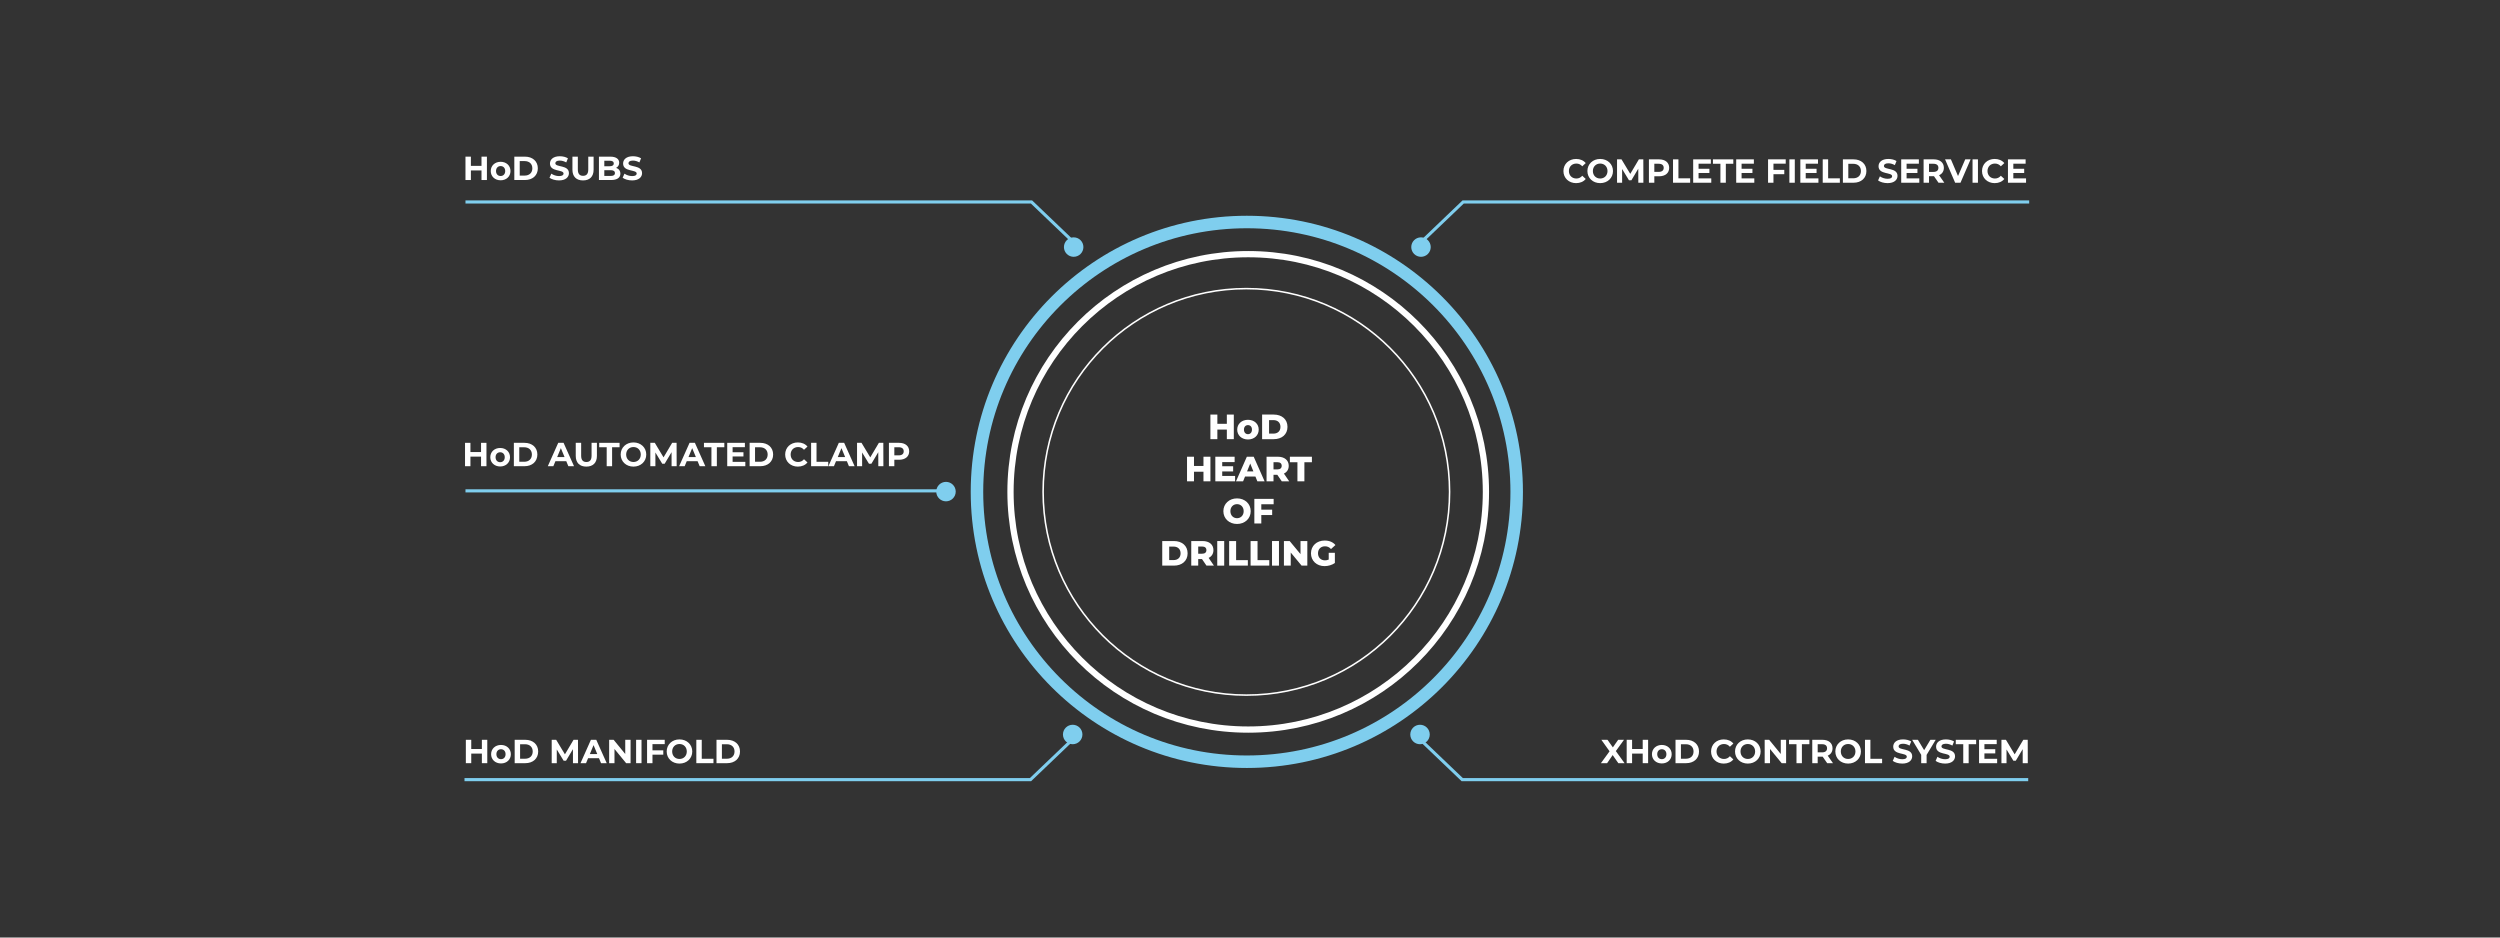 <?xml version="1.0" encoding="utf-8"?>
<!-- Generator: Adobe Illustrator 15.1.0, SVG Export Plug-In . SVG Version: 6.00 Build 0)  -->
<!DOCTYPE svg PUBLIC "-//W3C//DTD SVG 1.1//EN" "http://www.w3.org/Graphics/SVG/1.1/DTD/svg11.dtd">
<svg version="1.1" id="Livello_1" xmlns="http://www.w3.org/2000/svg" xmlns:xlink="http://www.w3.org/1999/xlink" x="0px" y="0px"
	 width="1600px" height="600px" viewBox="0 0 1600 600" enable-background="new 0 0 1600 600" xml:space="preserve">
<rect x="0" y="0" width="1600" height="600" fill="#333333" stroke="none"/>
<g>
	<path fill="none" stroke="#FFFFFF" stroke-miterlimit="10" d="M927.736,314.795c0,71.835-58.232,130.07-130.071,130.07
		c-71.837,0-130.069-58.235-130.069-130.07c0-71.836,58.232-130.072,130.069-130.072
		C869.504,184.723,927.736,242.958,927.736,314.795z"/>
	<circle fill="none" stroke="#FFFFFF" stroke-width="4" stroke-miterlimit="10" cx="798.853" cy="314.795" r="152.136"/>
	<circle fill="none" stroke="#7FCEEE" stroke-width="8" stroke-miterlimit="10" cx="797.972" cy="314.795" r="172.709"/>
	<g>
		<polyline fill="none" stroke="#7FCEEE" stroke-width="2" stroke-miterlimit="10" points="297.906,129.247 660.148,129.247 
			688.336,156.199 		"/>
		<circle fill="#7FCEEE" cx="687.148" cy="158.128" r="6.23"/>
	</g>
	<g>
		<polyline fill="none" stroke="#7FCEEE" stroke-width="2" stroke-miterlimit="10" points="1298.68,129.247 936.44,129.247 
			908.253,156.199 		"/>
		<circle fill="#7FCEEE" cx="909.439" cy="158.128" r="6.231"/>
	</g>
	<g>
		<polyline fill="none" stroke="#7FCEEE" stroke-width="2" stroke-miterlimit="10" points="297.278,498.958 659.52,498.958 
			687.707,472.005 		"/>
		<circle fill="#7FCEEE" cx="686.52" cy="470.076" r="6.23"/>
	</g>
	<g>
		<polyline fill="none" stroke="#7FCEEE" stroke-width="2" stroke-miterlimit="10" points="1298.055,498.958 935.813,498.958 
			907.624,472.005 		"/>
		<circle fill="#7FCEEE" cx="908.811" cy="470.076" r="6.231"/>
	</g>
	<g>
		<path fill="#FFFFFF" d="M789.636,265.322v15.743h-4.454v-6.14h-6.07v6.14h-4.453v-15.743h4.453v5.915h6.07v-5.915H789.636z"/>
		<path fill="#FFFFFF" d="M791.812,274.948c0-3.665,2.9-6.274,6.883-6.274c4.023,0,6.879,2.609,6.879,6.274
			c0,3.689-2.855,6.32-6.879,6.32C794.712,281.268,791.812,278.637,791.812,274.948z M801.258,274.948
			c0-1.844-1.103-2.878-2.563-2.878c-1.439,0-2.565,1.034-2.565,2.878c0,1.867,1.126,2.924,2.565,2.924
			C800.155,277.872,801.258,276.814,801.258,274.948z"/>
		<path fill="#FFFFFF" d="M807.751,265.322h7.443c5.218,0,8.795,3.036,8.795,7.872s-3.577,7.872-8.795,7.872h-7.443V265.322z
			 M815.014,277.512c2.678,0,4.477-1.596,4.477-4.318s-1.799-4.317-4.477-4.317h-2.811v8.635H815.014z"/>
		<path fill="#FFFFFF" d="M774.672,292.303v15.743h-4.453v-6.14h-6.071v6.14h-4.453v-15.743h4.453v5.915h6.071v-5.915H774.672z"/>
		<path fill="#FFFFFF" d="M790.456,304.604v3.441h-12.642v-15.743h12.347v3.44h-7.939v2.653h6.995v3.328h-6.995v2.88H790.456z"/>
		<path fill="#FFFFFF" d="M803.472,304.987h-6.657l-1.238,3.059h-4.541l6.948-15.743h4.385l6.973,15.743h-4.633L803.472,304.987z
			 M802.167,301.703l-2.023-5.037l-2.024,5.037H802.167z"/>
		<path fill="#FFFFFF" d="M817.476,303.863h-2.43v4.183h-4.45v-15.743h7.194c4.296,0,6.994,2.226,6.994,5.824
			c0,2.316-1.123,4.025-3.081,4.969l3.396,4.949h-4.769L817.476,303.863z M817.52,295.811h-2.474v4.61h2.474
			c1.845,0,2.768-0.854,2.768-2.294C820.287,296.666,819.364,295.811,817.52,295.811z"/>
		<path fill="#FFFFFF" d="M830.357,295.833h-4.833v-3.53h14.098v3.53h-4.812v12.213h-4.453V295.833z"/>
		<path fill="#FFFFFF" d="M782.954,327.152c0-4.724,3.709-8.186,8.746-8.186c5.04,0,8.749,3.462,8.749,8.186
			s-3.709,8.187-8.749,8.187C786.663,335.339,782.954,331.876,782.954,327.152z M795.951,327.152c0-2.721-1.865-4.499-4.251-4.499
			c-2.384,0-4.249,1.778-4.249,4.499c0,2.722,1.865,4.497,4.249,4.497C794.086,331.649,795.951,329.874,795.951,327.152z"/>
		<path fill="#FFFFFF" d="M807.234,322.723v3.463h6.949v3.439h-6.949v5.399h-4.451v-15.743h12.346v3.441H807.234z"/>
		<path fill="#FFFFFF" d="M743.833,346.262h7.444c5.218,0,8.792,3.036,8.792,7.871c0,4.836-3.574,7.872-8.792,7.872h-7.444V346.262z
			 M751.099,358.451c2.676,0,4.474-1.598,4.474-4.318s-1.798-4.318-4.474-4.318h-2.812v8.637H751.099z"/>
		<path fill="#FFFFFF" d="M769.287,357.821h-2.43v4.184h-4.453v-15.743h7.197c4.297,0,6.994,2.226,6.994,5.824
			c0,2.316-1.124,4.025-3.081,4.971l3.396,4.948h-4.769L769.287,357.821z M769.331,349.771h-2.474v4.611h2.474
			c1.845,0,2.765-0.856,2.765-2.296C772.096,350.625,771.176,349.771,769.331,349.771z"/>
		<path fill="#FFFFFF" d="M779.041,346.262h4.453v15.743h-4.453V346.262z"/>
		<path fill="#FFFFFF" d="M786.663,346.262h4.451v12.211h7.513v3.532h-11.964V346.262z"/>
		<path fill="#FFFFFF" d="M800.377,346.262h4.451v12.211h7.513v3.532h-11.964V346.262z"/>
		<path fill="#FFFFFF" d="M814.091,346.262h4.451v15.743h-4.451V346.262z"/>
		<path fill="#FFFFFF" d="M836.688,346.262v15.743h-3.665l-6.949-8.39v8.39h-4.362v-15.743h3.664l6.95,8.388v-8.388H836.688z"/>
		<path fill="#FFFFFF" d="M850.38,353.795h3.937v6.522c-1.823,1.306-4.32,2.001-6.611,2.001c-5.019,0-8.683-3.395-8.683-8.186
			c0-4.79,3.664-8.187,8.772-8.187c2.947,0,5.329,1.013,6.881,2.88l-2.833,2.563c-1.08-1.193-2.318-1.756-3.822-1.756
			c-2.703,0-4.501,1.778-4.501,4.499c0,2.652,1.798,4.497,4.455,4.497c0.831,0,1.617-0.157,2.405-0.517V353.795z"/>
	</g>
	<g>
		<g>
			<circle fill="#7FCEEE" cx="605.431" cy="314.625" r="6.231"/>
		</g>
		
			<line fill="none" stroke="#7FCEEE" stroke-width="2" stroke-miterlimit="10" x1="605.432" y1="314.145" x2="297.904" y2="314.145"/>
	</g>
	<g>
		<path fill="#FFFFFF" d="M311.626,100.256v14.96h-3.462v-6.134h-6.796v6.134h-3.462v-14.96h3.462v5.899h6.796v-5.899H311.626z"/>
		<path fill="#FFFFFF" d="M314.079,109.467c0-3.462,2.671-5.92,6.325-5.92s6.304,2.458,6.304,5.92c0,3.461-2.649,5.919-6.304,5.919
			S314.079,112.928,314.079,109.467z M323.331,109.467c0-1.988-1.261-3.185-2.927-3.185c-1.667,0-2.95,1.197-2.95,3.185
			c0,1.987,1.283,3.184,2.95,3.184C322.07,112.651,323.331,111.454,323.331,109.467z"/>
		<path fill="#FFFFFF" d="M329.162,100.256h6.795c4.894,0,8.249,2.95,8.249,7.479c0,4.531-3.355,7.481-8.249,7.481h-6.795V100.256z
			 M335.785,112.374c2.973,0,4.916-1.774,4.916-4.639c0-2.863-1.943-4.636-4.916-4.636h-3.161v9.275H335.785z"/>
		<path fill="#FFFFFF" d="M351.678,113.742l1.176-2.607c1.26,0.918,3.141,1.56,4.936,1.56c2.051,0,2.887-0.685,2.887-1.604
			c0-2.799-8.698-0.876-8.698-6.432c0-2.543,2.052-4.659,6.303-4.659c1.882,0,3.804,0.449,5.192,1.325l-1.067,2.628
			c-1.39-0.79-2.821-1.175-4.146-1.175c-2.052,0-2.842,0.769-2.842,1.71c0,2.755,8.697,0.855,8.697,6.346
			c0,2.5-2.072,4.638-6.348,4.638C355.396,115.472,353.002,114.767,351.678,113.742z"/>
		<path fill="#FFFFFF" d="M366.354,108.634v-8.378h3.462v8.249c0,2.842,1.239,4.017,3.334,4.017c2.115,0,3.334-1.175,3.334-4.017
			v-8.249h3.42v8.378c0,4.402-2.522,6.838-6.775,6.838C368.877,115.472,366.354,113.036,366.354,108.634z"/>
		<path fill="#FFFFFF" d="M397.037,111.134c0,2.585-2.052,4.082-5.982,4.082h-7.736v-14.96h7.307c3.742,0,5.663,1.56,5.663,3.89
			c0,1.497-0.771,2.65-1.987,3.291C395.969,107.971,397.037,109.254,397.037,111.134z M386.758,102.863v3.527h3.44
			c1.688,0,2.608-0.6,2.608-1.775s-0.921-1.752-2.608-1.752H386.758z M393.553,110.77c0-1.261-0.961-1.859-2.756-1.859h-4.039v3.698
			h4.039C392.592,112.608,393.553,112.053,393.553,110.77z"/>
		<path fill="#FFFFFF" d="M398.486,113.742l1.174-2.607c1.262,0.918,3.143,1.56,4.936,1.56c2.053,0,2.887-0.685,2.887-1.604
			c0-2.799-8.697-0.876-8.697-6.432c0-2.543,2.051-4.659,6.303-4.659c1.882,0,3.804,0.449,5.194,1.325l-1.067,2.628
			c-1.393-0.79-2.822-1.175-4.148-1.175c-2.051,0-2.842,0.769-2.842,1.71c0,2.755,8.698,0.855,8.698,6.346
			c0,2.5-2.073,4.638-6.347,4.638C402.203,115.472,399.81,114.767,398.486,113.742z"/>
	</g>
	<g>
		<path fill="#FFFFFF" d="M311.334,283.413v14.96h-3.461v-6.134h-6.797v6.134h-3.461v-14.96h3.461v5.898h6.797v-5.898H311.334z"/>
		<path fill="#FFFFFF" d="M313.787,292.625c0-3.462,2.67-5.921,6.326-5.921c3.653,0,6.303,2.459,6.303,5.921
			c0,3.461-2.649,5.919-6.303,5.919C316.457,298.543,313.787,296.085,313.787,292.625z M323.041,292.625
			c0-1.988-1.262-3.185-2.928-3.185c-1.667,0-2.95,1.197-2.95,3.185c0,1.986,1.283,3.184,2.95,3.184
			C321.779,295.809,323.041,294.611,323.041,292.625z"/>
		<path fill="#FFFFFF" d="M328.871,283.413h6.795c4.893,0,8.25,2.95,8.25,7.479c0,4.531-3.357,7.48-8.25,7.48h-6.795V283.413z
			 M335.494,295.531c2.971,0,4.916-1.774,4.916-4.639c0-2.863-1.945-4.636-4.916-4.636h-3.162v9.275H335.494z"/>
		<path fill="#FFFFFF" d="M362.414,295.167h-6.945l-1.326,3.206h-3.547l6.667-14.96h3.419l6.689,14.96h-3.633L362.414,295.167z
			 M361.322,292.539l-2.371-5.727l-2.373,5.727H361.322z"/>
		<path fill="#FFFFFF" d="M368.478,291.791v-8.378h3.461v8.249c0,2.842,1.241,4.018,3.335,4.018c2.115,0,3.333-1.175,3.333-4.018
			v-8.249h3.419v8.378c0,4.402-2.521,6.838-6.773,6.838C371,298.629,368.478,296.193,368.478,291.791z"/>
		<path fill="#FFFFFF" d="M388.283,286.234h-4.787v-2.821h13.035v2.821h-4.787v12.139h-3.461V286.234z"/>
		<path fill="#FFFFFF" d="M397.234,290.893c0-4.444,3.461-7.735,8.182-7.735c4.704,0,8.186,3.27,8.186,7.735
			c0,4.467-3.481,7.737-8.186,7.737C400.695,298.629,397.234,295.339,397.234,290.893z M410.097,290.893
			c0-2.842-2.007-4.787-4.681-4.787c-2.67,0-4.677,1.945-4.677,4.787c0,2.842,2.007,4.787,4.677,4.787
			C408.09,295.68,410.097,293.735,410.097,290.893z"/>
		<path fill="#FFFFFF" d="M429.817,298.373l-0.022-8.975l-4.403,7.393h-1.56l-4.379-7.201v8.783h-3.25v-14.96h2.865l5.598,9.297
			l5.513-9.297h2.843l0.043,14.96H429.817z"/>
		<path fill="#FFFFFF" d="M446.459,295.167h-6.945l-1.326,3.206h-3.546l6.667-14.96h3.419l6.688,14.96h-3.632L446.459,295.167z
			 M445.367,292.539l-2.371-5.727l-2.372,5.727H445.367z"/>
		<path fill="#FFFFFF" d="M455.321,286.234h-4.787v-2.821h13.037v2.821h-4.787v12.139h-3.463V286.234z"/>
		<path fill="#FFFFFF" d="M477.01,295.594v2.779h-11.584v-14.96h11.306v2.778h-7.866v3.248h6.945v2.693h-6.945v3.461H477.01z"/>
		<path fill="#FFFFFF" d="M479.761,283.413h6.794c4.895,0,8.25,2.95,8.25,7.479c0,4.531-3.355,7.48-8.25,7.48h-6.794V283.413z
			 M486.387,295.531c2.969,0,4.914-1.774,4.914-4.639c0-2.863-1.945-4.636-4.914-4.636h-3.164v9.275H486.387z"/>
		<path fill="#FFFFFF" d="M502.511,290.893c0-4.508,3.463-7.735,8.122-7.735c2.586,0,4.744,0.94,6.155,2.649l-2.224,2.052
			c-1.003-1.155-2.264-1.752-3.762-1.752c-2.799,0-4.787,1.965-4.787,4.787c0,2.821,1.988,4.787,4.787,4.787
			c1.498,0,2.759-0.598,3.762-1.774l2.224,2.052c-1.411,1.732-3.569,2.672-6.179,2.672
			C505.974,298.629,502.511,295.401,502.511,290.893z"/>
		<path fill="#FFFFFF" d="M519.111,283.413h3.463v12.139h7.501v2.821h-10.964V283.413z"/>
		<path fill="#FFFFFF" d="M541.995,295.167h-6.945l-1.325,3.206h-3.547l6.666-14.96h3.42l6.688,14.96h-3.632L541.995,295.167z
			 M540.903,292.539l-2.371-5.727l-2.372,5.727H540.903z"/>
		<path fill="#FFFFFF" d="M562.121,298.373l-0.023-8.975l-4.402,7.393h-1.56l-4.379-7.201v8.783h-3.25v-14.96h2.864l5.6,9.297
			l5.512-9.297h2.842l0.045,14.96H562.121z"/>
		<path fill="#FFFFFF" d="M581.881,288.841c0,3.333-2.5,5.408-6.496,5.408h-3.013v4.125h-3.462v-14.96h6.475
			C579.381,283.413,581.881,285.486,581.881,288.841z M578.375,288.841c0-1.646-1.066-2.606-3.182-2.606h-2.821v5.193h2.821
			C577.309,291.428,578.375,290.466,578.375,288.841z"/>
	</g>
	<g>
		<path fill="#FFFFFF" d="M311.857,473.473v14.96h-3.46v-6.134h-6.797v6.134h-3.461v-14.96h3.461v5.898h6.797v-5.898H311.857z"/>
		<path fill="#FFFFFF" d="M314.311,482.684c0-3.462,2.67-5.92,6.326-5.92c3.653,0,6.303,2.458,6.303,5.92
			c0,3.461-2.649,5.92-6.303,5.92C316.98,488.604,314.311,486.145,314.311,482.684z M323.564,482.684
			c0-1.988-1.262-3.185-2.928-3.185s-2.949,1.196-2.949,3.185c0,1.986,1.283,3.184,2.949,3.184S323.564,484.67,323.564,482.684z"/>
		<path fill="#FFFFFF" d="M329.395,473.473h6.795c4.893,0,8.25,2.95,8.25,7.479c0,4.531-3.357,7.48-8.25,7.48h-6.795V473.473z
			 M336.019,485.591c2.972,0,4.915-1.775,4.915-4.639c0-2.862-1.943-4.636-4.915-4.636h-3.163v9.274H336.019z"/>
		<path fill="#FFFFFF" d="M366.697,488.433l-0.021-8.976l-4.4,7.393h-1.561l-4.381-7.2v8.783h-3.248v-14.96h2.863l5.599,9.297
			l5.514-9.297h2.842l0.043,14.96H366.697z"/>
		<path fill="#FFFFFF" d="M383.339,485.227h-6.944l-1.326,3.206h-3.547l6.666-14.96h3.42l6.689,14.96h-3.633L383.339,485.227z
			 M382.25,482.598l-2.373-5.727l-2.372,5.727H382.25z"/>
		<path fill="#FFFFFF" d="M403.572,473.473v14.96h-2.842l-7.461-9.082v9.082h-3.418v-14.96h2.864l7.437,9.082v-9.082H403.572z"/>
		<path fill="#FFFFFF" d="M407.113,473.473h3.461v14.96h-3.461V473.473z"/>
		<path fill="#FFFFFF" d="M417.582,476.251v3.953h6.925v2.778h-6.925v5.45h-3.461v-14.96h11.303v2.778H417.582z"/>
		<path fill="#FFFFFF" d="M426.681,480.952c0-4.444,3.464-7.735,8.185-7.735c4.702,0,8.186,3.27,8.186,7.735
			c0,4.468-3.483,7.737-8.186,7.737C430.145,488.689,426.681,485.397,426.681,480.952z M439.547,480.952
			c0-2.842-2.008-4.787-4.682-4.787c-2.67,0-4.68,1.945-4.68,4.787c0,2.841,2.01,4.787,4.68,4.787
			C437.539,485.739,439.547,483.793,439.547,480.952z"/>
		<path fill="#FFFFFF" d="M445.652,473.473h3.463v12.139h7.502v2.821h-10.965V473.473z"/>
		<path fill="#FFFFFF" d="M458.557,473.473h6.795c4.894,0,8.25,2.95,8.25,7.479c0,4.531-3.356,7.48-8.25,7.48h-6.795V473.473z
			 M465.18,485.591c2.973,0,4.918-1.775,4.918-4.639c0-2.862-1.945-4.636-4.918-4.636h-3.162v9.274H465.18z"/>
	</g>
	<g>
		<path fill="#FFFFFF" d="M1000.595,109.466c0-4.509,3.462-7.736,8.123-7.736c2.585,0,4.742,0.94,6.154,2.65l-2.224,2.051
			c-1.004-1.154-2.265-1.752-3.762-1.752c-2.798,0-4.787,1.966-4.787,4.787c0,2.821,1.989,4.787,4.787,4.787
			c1.497,0,2.758-0.598,3.762-1.773l2.224,2.052c-1.412,1.732-3.569,2.671-6.179,2.671
			C1004.057,117.202,1000.595,113.975,1000.595,109.466z"/>
		<path fill="#FFFFFF" d="M1015.934,109.466c0-4.444,3.464-7.736,8.185-7.736c4.702,0,8.186,3.27,8.186,7.736
			c0,4.467-3.483,7.736-8.186,7.736C1019.397,117.202,1015.934,113.912,1015.934,109.466z M1028.799,109.466
			c0-2.842-2.008-4.787-4.681-4.787c-2.669,0-4.68,1.945-4.68,4.787c0,2.841,2.011,4.787,4.68,4.787
			C1026.791,114.253,1028.799,112.308,1028.799,109.466z"/>
		<path fill="#FFFFFF" d="M1048.52,116.946l-0.023-8.976l-4.402,7.394h-1.56l-4.38-7.201v8.783h-3.25v-14.959h2.865l5.598,9.296
			l5.514-9.296h2.842l0.043,14.959H1048.52z"/>
		<path fill="#FFFFFF" d="M1068.277,107.414c0,3.333-2.497,5.407-6.494,5.407h-3.013v4.125h-3.462v-14.959h6.475
			C1065.78,101.987,1068.277,104.06,1068.277,107.414z M1064.773,107.414c0-1.646-1.066-2.606-3.184-2.606h-2.819v5.193h2.819
			C1063.707,110.001,1064.773,109.039,1064.773,107.414z"/>
		<path fill="#FFFFFF" d="M1070.732,101.987h3.462v12.138h7.501v2.821h-10.963V101.987z"/>
		<path fill="#FFFFFF" d="M1095.217,114.167v2.779h-11.58v-14.959h11.305v2.778h-7.866v3.247h6.945v2.694h-6.945v3.461H1095.217z"/>
		<path fill="#FFFFFF" d="M1101.068,104.808h-4.787v-2.821h13.037v2.821h-4.788v12.138h-3.462V104.808z"/>
		<path fill="#FFFFFF" d="M1122.756,114.167v2.779h-11.584v-14.959h11.307v2.778h-7.866v3.247h6.945v2.694h-6.945v3.461H1122.756z"
			/>
		<path fill="#FFFFFF" d="M1135.014,104.765v3.953h6.925v2.778h-6.925v5.45h-3.461v-14.959h11.307v2.778H1135.014z"/>
		<path fill="#FFFFFF" d="M1145.204,101.987h3.461v14.959h-3.461V101.987z"/>
		<path fill="#FFFFFF" d="M1163.794,114.167v2.779h-11.581v-14.959h11.303v2.778h-7.863v3.247h6.945v2.694h-6.945v3.461H1163.794z"
			/>
		<path fill="#FFFFFF" d="M1166.546,101.987h3.463v12.138h7.501v2.821h-10.964V101.987z"/>
		<path fill="#FFFFFF" d="M1179.45,101.987h6.795c4.893,0,8.25,2.949,8.25,7.479s-3.357,7.48-8.25,7.48h-6.795V101.987z
			 M1186.072,114.104c2.972,0,4.918-1.774,4.918-4.638s-1.946-4.636-4.918-4.636h-3.161v9.274H1186.072z"/>
		<path fill="#FFFFFF" d="M1201.965,115.472l1.177-2.608c1.261,0.919,3.142,1.561,4.935,1.561c2.052,0,2.887-0.684,2.887-1.604
			c0-2.799-8.698-0.876-8.698-6.431c0-2.543,2.052-4.66,6.303-4.66c1.883,0,3.805,0.449,5.195,1.325l-1.069,2.628
			c-1.39-0.79-2.819-1.175-4.146-1.175c-2.052,0-2.842,0.769-2.842,1.709c0,2.756,8.698,0.855,8.698,6.347
			c0,2.5-2.073,4.637-6.349,4.637C1205.685,117.202,1203.29,116.497,1201.965,115.472z"/>
		<path fill="#FFFFFF" d="M1228.353,114.167v2.779h-11.581v-14.959h11.304v2.778h-7.863v3.247h6.945v2.694h-6.945v3.461H1228.353z"
			/>
		<path fill="#FFFFFF" d="M1240.637,116.946l-2.886-4.167h-0.17h-3.014v4.167h-3.462v-14.959h6.476c3.994,0,6.496,2.073,6.496,5.427
			c0,2.245-1.134,3.89-3.076,4.724l3.354,4.809H1240.637z M1237.39,104.808h-2.822v5.214h2.822c2.113,0,3.183-0.983,3.183-2.608
			C1240.572,105.769,1239.503,104.808,1237.39,104.808z"/>
		<path fill="#FFFFFF" d="M1261.188,101.987l-6.474,14.959h-3.42l-6.453-14.959h3.739l4.552,10.686l4.616-10.686H1261.188z"/>
		<path fill="#FFFFFF" d="M1262.425,101.987h3.461v14.959h-3.461V101.987z"/>
		<path fill="#FFFFFF" d="M1268.491,109.466c0-4.509,3.461-7.736,8.12-7.736c2.587,0,4.745,0.94,6.154,2.65l-2.222,2.051
			c-1.005-1.154-2.266-1.752-3.761-1.752c-2.8,0-4.787,1.966-4.787,4.787c0,2.821,1.987,4.787,4.787,4.787
			c1.495,0,2.756-0.598,3.761-1.773l2.222,2.052c-1.409,1.732-3.567,2.671-6.174,2.671
			C1271.952,117.202,1268.491,113.975,1268.491,109.466z"/>
		<path fill="#FFFFFF" d="M1296.672,114.167v2.779h-11.581v-14.959h11.305v2.778h-7.864v3.247h6.945v2.694h-6.945v3.461H1296.672z"
			/>
	</g>
	<g>
		<path fill="#FFFFFF" d="M1035.717,488.433l-3.612-5.194l-3.548,5.194h-3.975l5.533-7.608l-5.256-7.352h3.933l3.44,4.852
			l3.377-4.852h3.739l-5.215,7.223l5.578,7.737H1035.717z"/>
		<path fill="#FFFFFF" d="M1054.795,473.473v14.96h-3.463v-6.134h-6.796v6.134h-3.461v-14.96h3.461v5.898h6.796v-5.898H1054.795z"/>
		<path fill="#FFFFFF" d="M1057.246,482.684c0-3.462,2.671-5.92,6.326-5.92c3.653,0,6.303,2.458,6.303,5.92
			c0,3.461-2.649,5.92-6.303,5.92C1059.917,488.604,1057.246,486.145,1057.246,482.684z M1066.501,482.684
			c0-1.988-1.262-3.185-2.929-3.185c-1.666,0-2.951,1.196-2.951,3.185c0,1.986,1.285,3.184,2.951,3.184
			C1065.239,485.867,1066.501,484.67,1066.501,482.684z"/>
		<path fill="#FFFFFF" d="M1072.33,473.473h6.795c4.893,0,8.25,2.95,8.25,7.479c0,4.531-3.357,7.48-8.25,7.48h-6.795V473.473z
			 M1078.953,485.591c2.973,0,4.917-1.775,4.917-4.639c0-2.862-1.944-4.636-4.917-4.636h-3.161v9.274H1078.953z"/>
		<path fill="#FFFFFF" d="M1095.08,480.952c0-4.509,3.465-7.735,8.121-7.735c2.587,0,4.744,0.938,6.154,2.649l-2.222,2.052
			c-1.006-1.154-2.267-1.753-3.762-1.753c-2.8,0-4.786,1.966-4.786,4.787c0,2.82,1.986,4.787,4.786,4.787
			c1.495,0,2.756-0.599,3.762-1.773l2.222,2.052c-1.41,1.73-3.567,2.672-6.176,2.672
			C1098.545,488.689,1095.08,485.461,1095.08,480.952z"/>
		<path fill="#FFFFFF" d="M1110.419,480.952c0-4.444,3.464-7.735,8.187-7.735c4.7,0,8.185,3.27,8.185,7.735
			c0,4.468-3.484,7.737-8.185,7.737C1113.883,488.689,1110.419,485.397,1110.419,480.952z M1123.285,480.952
			c0-2.842-2.011-4.787-4.68-4.787c-2.671,0-4.682,1.945-4.682,4.787c0,2.841,2.011,4.787,4.682,4.787
			C1121.274,485.739,1123.285,483.793,1123.285,480.952z"/>
		<path fill="#FFFFFF" d="M1143.111,473.473v14.96h-2.841l-7.46-9.082v9.082h-3.42v-14.96h2.865l7.437,9.082v-9.082H1143.111z"/>
		<path fill="#FFFFFF" d="M1149.753,476.294h-4.787v-2.821H1158v2.821h-4.786v12.139h-3.461V476.294z"/>
		<path fill="#FFFFFF" d="M1169.389,488.433l-2.887-4.169h-0.169h-3.014v4.169h-3.464v-14.96h6.478c3.993,0,6.494,2.073,6.494,5.428
			c0,2.243-1.134,3.89-3.076,4.723l3.354,4.81H1169.389z M1166.14,476.294h-2.82v5.215h2.82c2.113,0,3.183-0.983,3.183-2.608
			C1169.322,477.255,1168.253,476.294,1166.14,476.294z"/>
		<path fill="#FFFFFF" d="M1174.617,480.952c0-4.444,3.463-7.735,8.186-7.735c4.7,0,8.185,3.27,8.185,7.735
			c0,4.468-3.484,7.737-8.185,7.737C1178.08,488.689,1174.617,485.397,1174.617,480.952z M1187.482,480.952
			c0-2.842-2.011-4.787-4.68-4.787c-2.67,0-4.681,1.945-4.681,4.787c0,2.841,2.011,4.787,4.681,4.787
			C1185.472,485.739,1187.482,483.793,1187.482,480.952z"/>
		<path fill="#FFFFFF" d="M1193.589,473.473h3.463v12.139h7.501v2.821h-10.964V473.473z"/>
		<path fill="#FFFFFF" d="M1211.361,486.958l1.175-2.608c1.262,0.92,3.141,1.562,4.938,1.562c2.051,0,2.884-0.685,2.884-1.604
			c0-2.798-8.698-0.875-8.698-6.431c0-2.543,2.052-4.659,6.306-4.659c1.881,0,3.804,0.447,5.192,1.323l-1.068,2.629
			c-1.389-0.789-2.822-1.174-4.145-1.174c-2.053,0-2.843,0.769-2.843,1.708c0,2.757,8.698,0.856,8.698,6.348
			c0,2.501-2.075,4.639-6.348,4.639C1215.079,488.689,1212.688,487.982,1211.361,486.958z"/>
		<path fill="#FFFFFF" d="M1233.027,483.132v5.301h-3.461v-5.344l-5.792-9.616h3.675l3.996,6.646l3.996-6.646h3.398
			L1233.027,483.132z"/>
		<path fill="#FFFFFF" d="M1238.794,486.958l1.176-2.608c1.26,0.92,3.14,1.562,4.935,1.562c2.052,0,2.886-0.685,2.886-1.604
			c0-2.798-8.698-0.875-8.698-6.431c0-2.543,2.053-4.659,6.303-4.659c1.884,0,3.805,0.447,5.196,1.323l-1.069,2.629
			c-1.391-0.789-2.82-1.174-4.146-1.174c-2.051,0-2.843,0.769-2.843,1.708c0,2.757,8.698,0.856,8.698,6.348
			c0,2.501-2.073,4.639-6.348,4.639C1242.512,488.689,1240.117,487.982,1238.794,486.958z"/>
		<path fill="#FFFFFF" d="M1256.482,476.294h-4.786v-2.821h13.034v2.821h-4.787v12.139h-3.461V476.294z"/>
		<path fill="#FFFFFF" d="M1278.169,485.653v2.779h-11.581v-14.96h11.306v2.778h-7.866v3.248h6.945v2.693h-6.945v3.461H1278.169z"/>
		<path fill="#FFFFFF" d="M1294.535,488.433l-0.021-8.976l-4.403,7.393h-1.56l-4.381-7.2v8.783h-3.248v-14.96h2.863l5.598,9.297
			l5.516-9.297h2.842l0.041,14.96H1294.535z"/>
	</g>
</g>
</svg>
